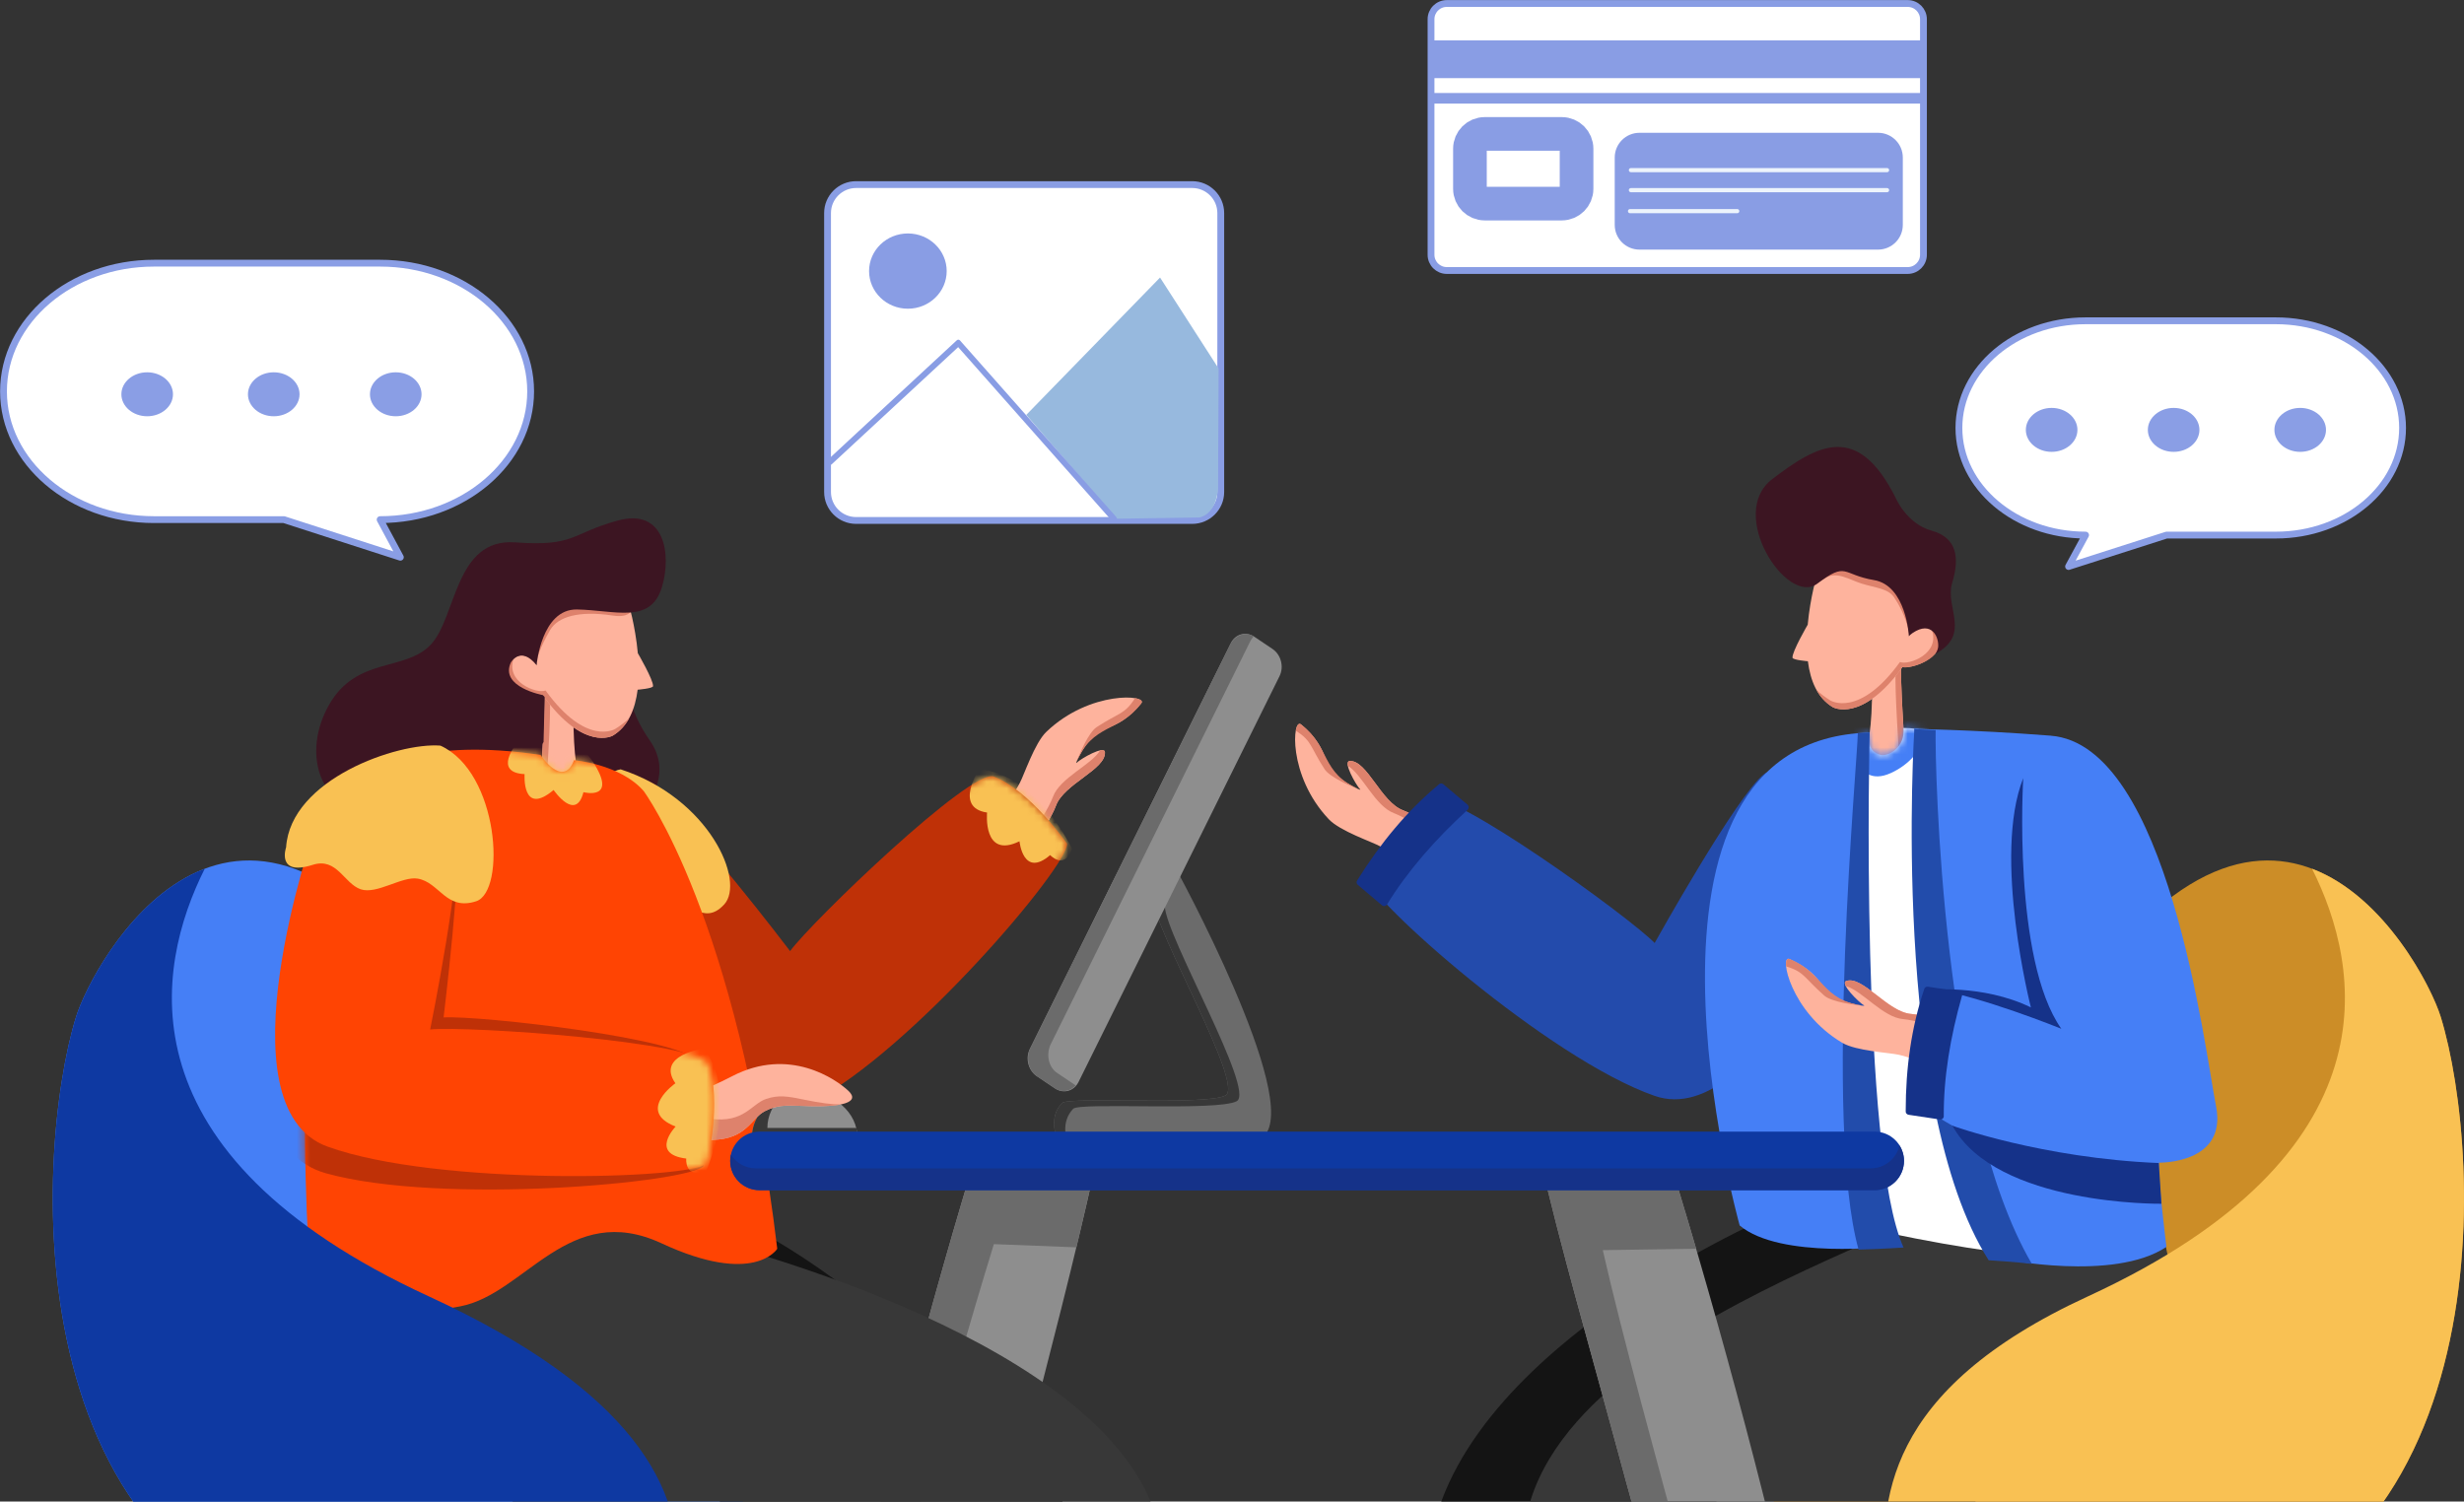 <?xml version="1.0" encoding="UTF-8"?>
<svg xmlns="http://www.w3.org/2000/svg" width="361" height="220" viewBox="0 0 361 220" fill="none">
  <rect x="0" y="0" width="361" height="220" fill="#333333" stroke="none"/>
  <g clip-path="url(#clip0_1302_18921)">
    <path fill-rule="evenodd" clip-rule="evenodd" d="M11.143 148.98C13.572 141.118 33.866 103.722 63.652 145.515C63.652 145.515 82.382 170.327 105.096 182.667C124.094 192.99 116.05 246.576 55.393 240.191C1.345 234.5 4.911 169.156 11.143 148.98Z" fill="#457FF6"></path>
    <path fill-rule="evenodd" clip-rule="evenodd" d="M160.302 171.514C157.663 183.53 153.496 199.727 149.895 213.432C135.979 266.371 120.848 307.517 116.129 305.26C111.41 303.002 118.876 258.189 132.792 205.249C136.396 191.544 140.079 178.628 143.641 167.055L160.302 171.514Z" fill="#8E8E8E"></path>
    <path fill-rule="evenodd" clip-rule="evenodd" d="M117.253 305.117C116.832 305.364 116.456 305.416 116.129 305.26C111.41 303.002 118.876 258.189 132.792 205.249C136.396 191.544 140.079 178.628 143.641 167.055L160.302 171.514C159.91 173.351 158.735 178.341 157.697 182.754L145.613 182.282C142.051 193.855 138.366 206.77 134.764 220.477C125.521 255.639 119.122 287.217 117.253 305.117Z" fill="#6B6B6B"></path>
    <path fill-rule="evenodd" clip-rule="evenodd" d="M357.588 148.98C355.159 141.118 334.863 103.722 305.079 145.515C305.079 145.515 286.349 170.327 263.635 182.667C244.637 192.99 252.681 246.576 313.338 240.191C367.387 234.5 363.82 169.156 357.586 148.98H357.588Z" fill="#CC8D27"></path>
    <path fill-rule="evenodd" clip-rule="evenodd" d="M260.277 177.79C260.277 177.79 212.096 197.957 209.296 228.091C206.497 258.226 217.357 285.856 217.357 285.856C217.357 285.856 247.412 290.405 248.565 271.118C249.717 251.832 247.345 222.802 247.345 222.802C247.345 222.802 292.637 192.418 293.771 180.968C294.905 169.515 260.279 177.79 260.279 177.79H260.277Z" fill="#141414"></path>
    <path fill-rule="evenodd" clip-rule="evenodd" d="M283.995 173.863C299.397 177.257 219.647 193.013 223.291 229.246C227.055 266.696 289.079 286.031 295.718 289.216C295.718 289.216 308.631 278.564 309.121 267.671C309.611 256.778 269.769 227.482 269.769 227.482C269.769 227.482 324.454 212.841 317.261 182.37C310.067 151.9 283.995 173.863 283.995 173.863Z" fill="#383838"></path>
    <path fill-rule="evenodd" clip-rule="evenodd" d="M278.801 95.564C278.22 95.824 278.647 102.769 278.974 108.404C278.993 108.724 278.04 110.542 276.977 111.615C276.308 112.289 275.368 112.622 275.312 112.25C274.409 111.532 273.917 110.245 273.523 109.221C273.523 109.221 274.324 107.526 274.293 99.811C274.261 92.099 278.801 95.566 278.801 95.566V95.564Z" fill="#FEB39D"></path>
    <path fill-rule="evenodd" clip-rule="evenodd" d="M277.738 110.711C278.009 110.216 278.172 109.818 278.163 109.683C277.836 104.05 277.409 97.103 277.99 96.843C277.99 96.843 276.058 95.367 274.724 96.484C275.849 93.305 278.803 95.562 278.803 95.562C278.222 95.822 278.649 102.767 278.976 108.402C278.991 108.643 278.455 109.729 277.738 110.708V110.711Z" fill="#DE826C"></path>
    <path fill-rule="evenodd" clip-rule="evenodd" d="M264.873 96.881C265.229 99.71 266.259 102.266 268.527 103.612C268.527 103.612 272.746 106.008 278.728 97.738C279.785 98.027 284.858 96.656 283.67 93.362C282.718 90.72 280.025 92.068 279.658 93.328L281.036 86.487L273.346 81.487L268.052 81.628L266.24 84.079C266.24 84.079 265.215 87.486 264.848 91.525C264.848 91.525 262.545 95.473 262.618 96.363C262.647 96.704 264.875 96.881 264.875 96.881H264.873Z" fill="#FEB39D"></path>
    <path fill-rule="evenodd" clip-rule="evenodd" d="M279.727 92.806C279.601 92.301 279.22 90.058 277.5 87.506C276.633 86.217 274.718 86.121 272.765 85.51C270.872 84.917 269.04 83.596 267.328 84.761C263.128 87.619 266.059 81.464 266.059 81.464C266.059 81.464 274.545 80.191 274.976 79.877C275.408 79.565 280.108 83.783 280.108 83.783L280.039 90.587L279.727 92.806Z" fill="#DE826C"></path>
    <path fill-rule="evenodd" clip-rule="evenodd" d="M282.984 92.163C284.402 95.762 279.639 97.515 278.363 96.995C272.381 105.263 268.166 102.628 268.166 102.628C267.597 102.291 266.53 101.513 266.107 101.039C266.682 102.095 267.47 102.986 268.527 103.614C268.527 103.614 272.746 106.01 278.728 97.74C279.785 98.029 285.123 96.608 284.058 93.27C283.758 92.326 283.28 92.126 282.982 92.165L282.984 92.163Z" fill="#DE826C"></path>
    <path fill-rule="evenodd" clip-rule="evenodd" d="M279.664 93.164C279.664 93.164 279.285 85.784 274.553 84.99C269.821 84.197 270.638 82.215 266.24 85.522C261.842 88.829 252.956 75.303 259.649 70.199C266.342 65.097 272.137 61.85 277.698 72.876C277.698 72.876 279.295 76.724 283.001 77.751C286.709 78.779 287.132 81.703 286.017 85.383C284.904 89.062 288.877 92.894 283.543 95.803C283.587 95.789 283.968 95.244 283.972 94.591C283.985 92.991 282.682 90.676 279.66 93.162L279.664 93.164Z" fill="#3C1522"></path>
    <path fill-rule="evenodd" clip-rule="evenodd" d="M273.863 107.464C273.577 109.829 274.736 110.417 275.533 110.604C276.71 110.881 279.18 109.456 278.863 106.663C278.863 106.663 280.558 106.644 281.821 106.998C283.082 107.351 282.422 111.203 282.301 112.352C282.18 113.5 286.507 174.378 294.801 183.701C294.801 183.701 284.844 182.686 271.295 179.414C271.295 179.414 265.932 125.601 266.593 119.85C267.253 114.097 271.011 106.971 273.863 107.466V107.464Z" fill="white"></path>
    <mask id="mask0_1302_18921" style="mask-type:luminance" maskUnits="userSpaceOnUse" x="266" y="106" width="29" height="78">
      <path d="M273.863 107.464C273.577 109.829 274.736 110.417 275.533 110.604C276.71 110.881 279.18 109.456 278.863 106.663C278.863 106.663 280.558 106.644 281.821 106.998C283.082 107.351 282.422 111.203 282.301 112.352C282.18 113.5 286.507 174.378 294.801 183.701C294.801 183.701 284.844 182.686 271.295 179.414C271.295 179.414 265.932 125.601 266.593 119.85C267.253 114.097 271.011 106.971 273.863 107.466V107.464Z" fill="white"></path>
    </mask>
    <g mask="url(#mask0_1302_18921)">
      <path fill-rule="evenodd" clip-rule="evenodd" d="M271.049 107.449C271.049 107.449 271.374 115.85 277.042 113.256C282.709 110.663 282.924 104.822 282.924 104.822C282.924 104.822 271.983 102.956 271.049 107.449Z" fill="#457FF6"></path>
    </g>
    <path fill-rule="evenodd" clip-rule="evenodd" d="M205.565 127.252C205.565 127.252 205.634 125.89 202.228 124.01C200.99 123.325 196.34 121.778 194.697 120.047C188.604 113.627 189.348 105.057 190.62 106.143C195.52 110.33 192.871 112.044 197.469 114.793C198.687 115.521 199.464 115.848 199.27 115.648C198.676 115.039 196.679 111.549 197.755 111.499C200.296 111.38 202.332 117.537 205.578 118.729C206.924 119.224 210.722 121.36 210.689 122.466C210.574 126.212 205.565 127.252 205.565 127.252Z" fill="#FEB39D"></path>
    <path fill-rule="evenodd" clip-rule="evenodd" d="M197.473 112.206C197.394 111.794 197.455 111.513 197.755 111.501C200.296 111.382 202.332 117.539 205.578 118.731C206.924 119.226 210.722 121.362 210.689 122.469C210.574 126.215 205.565 127.255 205.565 127.255C207.057 126.662 209.284 125.368 209.361 122.885C209.394 121.778 205.598 119.644 204.25 119.149C201.461 118.126 199.564 113.433 197.473 112.21V112.206ZM189.844 107.05C189.992 106.232 190.27 105.883 190.618 106.143C194.93 109.384 193.478 113.302 199.22 115.675C198.067 115.28 194.83 113.885 194.061 112.695C191.895 109.34 192.241 108.587 189.842 107.05H189.844Z" fill="#DE826C"></path>
    <path fill-rule="evenodd" clip-rule="evenodd" d="M273.728 126.138C273.728 126.138 257.946 165.992 242.393 160.553C226.835 155.112 200.331 131.577 200.033 128.284C200.033 128.284 204.237 119.858 209.267 117.034C212.369 115.293 238.755 134.383 242.424 138.164C242.424 138.164 254.459 116.549 258.434 113.425C262.407 110.301 273.782 126.599 273.728 126.14V126.138Z" fill="#234BAC"></path>
    <path fill-rule="evenodd" clip-rule="evenodd" d="M300.456 107.786C288.212 106.842 280.515 106.85 280.473 106.746C280.473 106.746 279.645 134.474 284.346 158.683C284.51 159.534 284.683 160.382 284.863 161.225C285.113 162.4 285.377 163.565 285.657 164.715C287.495 172.29 289.972 179.221 293.298 184.443C293.298 184.443 309.701 187.844 317.407 182.684C317.407 182.684 316.116 172.446 316.316 170.345C316.316 170.345 326.345 170.568 324.673 162.077C323.001 153.587 317.661 109.117 300.452 107.79L300.456 107.786Z" fill="#457FF6"></path>
    <path fill-rule="evenodd" clip-rule="evenodd" d="M297.688 185.18C284.504 162.712 283.476 112.185 283.591 106.967C280.829 106.871 280.493 106.792 280.475 106.746C280.475 106.746 276.89 161.934 291.357 184.645C291.357 184.645 295.385 184.891 297.688 185.182V185.18Z" fill="#224CAB"></path>
    <path fill-rule="evenodd" clip-rule="evenodd" d="M215.06 118.608C215.241 118.396 215.218 118.08 215.012 117.905L211.462 114.9C211.256 114.725 210.941 114.754 210.759 114.966C206.178 118.789 202.261 123.506 198.876 128.935C198.695 129.147 198.718 129.463 198.924 129.638L202.474 132.644C202.68 132.821 202.995 132.789 203.176 132.577C206.205 127.641 210.249 123.009 215.06 118.608Z" fill="#153289"></path>
    <path fill-rule="evenodd" clip-rule="evenodd" d="M273.915 107.335C273.915 107.335 270.516 168.471 276.925 182.607C276.925 182.607 260.835 184.564 254.878 179.549C254.878 179.549 234.982 108.308 273.915 107.335Z" fill="#457FF6"></path>
    <path fill-rule="evenodd" clip-rule="evenodd" d="M272.187 107.424C273.382 107.345 273.79 107.337 273.915 107.335C273.915 107.335 272.477 168.646 278.889 182.781C278.889 182.781 275.429 183.016 272.3 183.081C267.16 164.761 272.179 110.916 272.187 107.424Z" fill="#224CAB"></path>
    <path fill-rule="evenodd" clip-rule="evenodd" d="M282.324 156.759C282.324 156.759 282.017 155.43 278.226 154.546C276.846 154.226 271.952 153.999 269.898 152.78C262.284 148.258 260.658 139.811 262.178 140.51C268.035 143.206 265.957 145.575 271.13 146.973C272.5 147.343 273.338 147.445 273.096 147.306C272.358 146.881 269.484 144.067 270.505 143.726C272.917 142.921 276.558 148.291 280.006 148.556C281.438 148.666 285.673 149.687 285.942 150.762C286.853 154.398 282.319 156.759 282.319 156.759H282.324Z" fill="#FEB39D"></path>
    <path fill-rule="evenodd" clip-rule="evenodd" d="M270.432 144.481C270.242 144.107 270.224 143.819 270.509 143.726C272.921 142.921 276.562 148.291 280.01 148.556C281.442 148.666 285.678 149.687 285.946 150.762C286.857 154.398 282.324 156.759 282.324 156.759C283.597 155.783 285.388 153.934 284.783 151.522C284.514 150.448 280.279 149.425 278.847 149.317C275.883 149.09 272.779 145.09 270.432 144.481ZM261.684 141.592C261.603 140.766 261.776 140.352 262.18 140.51C267.216 142.457 266.887 146.621 273.061 147.343C271.845 147.276 268.348 146.815 267.283 145.877C264.283 143.237 264.41 142.418 261.684 141.592Z" fill="#DE826C"></path>
    <path fill-rule="evenodd" clip-rule="evenodd" d="M291.797 146.303L286.088 145.627L283.318 163.273C283.318 163.273 287.464 166.054 290.071 166.685C293.315 167.467 296.241 168.727 295.837 168.355L295.41 164.426C295.41 164.426 294.57 152.071 294.332 151.771C294.094 151.474 291.797 146.303 291.797 146.303Z" fill="#457FF6"></path>
    <path fill-rule="evenodd" clip-rule="evenodd" d="M287.472 145.825C287.514 145.554 287.328 145.3 287.059 145.261L282.457 144.566C282.188 144.527 281.936 144.712 281.896 144.982C280.031 150.532 279.203 156.487 279.205 162.766C279.164 163.036 279.349 163.288 279.618 163.33L284.22 164.024C284.489 164.064 284.742 163.879 284.781 163.608C284.739 157.924 285.721 151.975 287.472 145.825Z" fill="#153289"></path>
    <path fill-rule="evenodd" clip-rule="evenodd" d="M296.425 114.009C296.425 114.009 294.809 140.535 302.005 150.729C302.005 150.729 290.115 145.916 283.293 144.939C282.374 145.13 290.374 144.117 297.544 147.599C297.544 147.599 291.883 125.422 296.425 114.007V114.009Z" fill="#153289"></path>
    <path fill-rule="evenodd" clip-rule="evenodd" d="M286.053 164.935C286.053 164.935 299.182 169.701 316.283 170.401L316.669 176.369C316.669 176.369 292.5 176.691 286.051 164.935H286.053Z" fill="#153289"></path>
    <path fill-rule="evenodd" clip-rule="evenodd" d="M91.802 100.015C91.825 99.918 91.981 103.903 95.183 108.458C98.299 112.892 95.679 117.183 93.661 118.841C91.643 120.499 83.679 116.47 82.976 116.618C82.274 116.765 77.173 110.145 77.173 110.145L76.64 105.307L80.087 100.096L88.413 98.965L91.802 100.015Z" fill="#3C1522"></path>
    <path fill-rule="evenodd" clip-rule="evenodd" d="M79.493 99.737C80.075 99.996 79.648 106.942 79.32 112.576C79.302 112.897 80.254 114.714 81.317 115.788C81.986 116.462 82.926 116.794 82.983 116.422C83.885 115.704 84.377 114.417 84.771 113.392C84.771 113.392 83.973 111.696 84.004 103.982C84.035 96.267 79.495 99.737 79.495 99.737H79.493Z" fill="#FEB39D"></path>
    <path fill-rule="evenodd" clip-rule="evenodd" d="M80.556 114.883C80.285 114.388 80.123 113.991 80.131 113.855C80.459 108.223 80.886 101.276 80.304 101.016C80.304 101.016 82.237 99.539 83.57 100.656C82.445 97.478 79.491 99.737 79.491 99.737C80.073 99.997 79.645 106.942 79.318 112.576C79.304 112.818 79.839 113.903 80.556 114.883Z" fill="#DE826C"></path>
    <path fill-rule="evenodd" clip-rule="evenodd" d="M93.421 101.053C93.065 103.882 92.035 106.438 89.767 107.784C89.767 107.784 85.549 110.18 79.566 101.91C78.51 102.199 73.436 100.829 74.624 97.534C75.577 94.892 78.27 96.24 78.637 97.501L77.259 90.66L84.948 85.659L90.243 85.801L92.054 88.251C92.054 88.251 93.08 91.658 93.446 95.697C93.446 95.697 95.75 99.645 95.677 100.535C95.648 100.876 93.419 101.053 93.419 101.053H93.421Z" fill="#FEB39D"></path>
    <path fill-rule="evenodd" clip-rule="evenodd" d="M78.568 96.978C78.693 96.473 79.045 94.984 80.594 92.315C81.717 90.379 84.757 89.43 89.794 90.192C94.766 90.942 92.235 85.634 92.235 85.634C92.235 85.634 83.75 84.361 83.318 84.049C82.887 83.737 78.186 87.956 78.186 87.956L78.255 94.759L78.568 96.978Z" fill="#DE826C"></path>
    <path fill-rule="evenodd" clip-rule="evenodd" d="M75.312 96.336C73.895 99.934 78.657 101.688 79.933 101.168C85.915 109.435 90.13 106.802 90.13 106.802C90.699 106.465 91.766 105.687 92.189 105.213C91.614 106.272 90.826 107.16 89.769 107.788C89.769 107.788 85.551 110.184 79.568 101.914C78.512 102.203 73.173 100.783 74.239 97.444C74.539 96.5 75.016 96.3 75.314 96.34L75.312 96.336Z" fill="#DE826C"></path>
    <path fill-rule="evenodd" clip-rule="evenodd" d="M78.614 97.459C78.614 97.459 79.316 89.214 84.519 89.299C90.132 89.393 95.327 91.496 96.975 86.032C98.416 81.256 97.413 74.365 90.503 76.266C83.596 78.167 84.315 80.106 75.47 79.465C66.624 78.825 66.895 90.404 63.133 94.426C59.37 98.449 52.252 96.142 48.2 103.281C44.146 110.419 47.204 118.019 52.49 118.053C57.778 118.086 75.641 113.181 75.641 113.181L77.782 111.077L79.637 108.732L79.798 102.118L79.527 101.839C79.527 101.839 73.211 100.675 74.833 97.091C74.833 97.091 76.229 94.52 78.616 97.459H78.614Z" fill="#3C1522"></path>
    <path fill-rule="evenodd" clip-rule="evenodd" d="M106.126 177.914C106.126 177.914 151.202 194.702 192.744 279.115C192.744 279.115 177.019 289.646 164.206 284.024C164.206 284.024 82.62 201.605 78.87 180.061C75.12 158.517 106.126 177.912 106.126 177.912V177.914Z" fill="#141414"></path>
    <path fill-rule="evenodd" clip-rule="evenodd" d="M103.406 181.575C103.406 181.575 158.403 194.926 168.588 220.073C178.774 245.218 105.524 281.366 102.966 282.383C102.966 282.383 86.591 274.117 92.654 258.54L124.802 231.91C124.802 231.91 39.193 225.833 51.024 181.563C51.024 181.563 92.74 167.637 103.406 181.575Z" fill="#383838"></path>
    <path fill-rule="evenodd" clip-rule="evenodd" d="M146.155 118.121C146.155 118.121 147.52 118.18 149.382 114.769C150.057 113.527 151.577 108.876 153.298 107.227C159.689 101.101 168.283 101.783 167.203 103.058C163.043 107.977 161.307 105.348 158.582 109.956C157.861 111.176 157.54 111.952 157.738 111.759C158.345 111.162 161.828 109.144 161.886 110.218C162.024 112.753 155.866 114.827 154.697 118.074C154.209 119.421 152.098 123.226 150.989 123.199C147.235 123.109 146.157 118.121 146.157 118.121H146.155Z" fill="#FEB39D"></path>
    <path fill-rule="evenodd" clip-rule="evenodd" d="M161.175 109.941C161.586 109.858 161.869 109.916 161.884 110.215C162.022 112.751 155.864 114.825 154.695 118.071C154.207 119.419 152.096 123.224 150.987 123.197C147.233 123.107 146.155 118.119 146.155 118.119C146.757 119.604 148.069 121.818 150.559 121.876C151.668 121.903 153.78 118.099 154.268 116.751C155.274 113.961 159.962 112.035 161.173 109.939L161.175 109.941ZM166.29 102.291C167.11 102.432 167.464 102.707 167.203 103.056C163.985 107.383 160.05 105.96 157.711 111.709C158.099 110.557 159.474 107.316 160.663 106.54C164.008 104.356 164.767 104.695 166.288 102.291H166.29Z" fill="#DE826C"></path>
    <path fill-rule="evenodd" clip-rule="evenodd" d="M83.07 131.835C83.07 131.835 104.306 169.081 118.941 161.514C133.578 153.947 156.504 126.928 156.335 123.625C156.335 123.625 150.985 115.871 145.609 113.781C142.293 112.491 118.858 135.094 115.756 139.35C115.756 139.35 100.796 119.636 96.421 117.1C92.046 114.563 83.081 132.294 83.07 131.833V131.835Z" fill="#BF3107"></path>
    <mask id="mask1_1302_18921" style="mask-type:luminance" maskUnits="userSpaceOnUse" x="83" y="113" width="74" height="50">
      <path d="M83.07 131.835C83.07 131.835 104.306 169.081 118.941 161.514C133.578 153.947 156.504 126.928 156.335 123.625C156.335 123.625 150.985 115.871 145.609 113.781C142.293 112.491 118.858 135.094 115.756 139.35C115.756 139.35 100.796 119.636 96.421 117.1C92.046 114.563 83.081 132.294 83.07 131.833V131.835Z" fill="white"></path>
    </mask>
    <g mask="url(#mask1_1302_18921)">
      <path fill-rule="evenodd" clip-rule="evenodd" d="M143.483 112.682C143.483 112.682 139.666 118.329 144.615 119.051C144.615 119.051 143.95 125.909 149.365 123.259C149.365 123.259 149.892 128.698 153.859 125.283C153.859 125.283 155.948 127.535 157.059 124.368C157.059 124.368 152.052 113.568 143.481 112.68L143.483 112.682Z" fill="#F9C153"></path>
    </g>
    <path fill-rule="evenodd" clip-rule="evenodd" d="M90.939 112.718C86.416 113.367 74.053 130.2 78.462 139.949C78.462 139.949 80.609 143.543 83.037 138.355C85.434 133.239 88.698 138.056 91.241 137.713C93.699 137.38 95.554 133.091 97.759 132.4C100.817 131.442 102.962 135.916 106.097 132.521C109.232 129.127 103.933 116.969 90.937 112.72L90.939 112.718Z" fill="#F9C153"></path>
    <path fill-rule="evenodd" clip-rule="evenodd" d="M79.187 110.607C79.187 110.607 82.48 115.619 84.102 111.378C84.102 111.378 90.866 111.936 94.305 115.902C94.305 115.902 108.06 134.356 113.874 182.967C113.874 182.967 110.512 188.479 96.917 182.162C83.325 175.845 76.932 189.552 67.493 191.386C58.055 193.219 52.363 193.142 45.511 187.605C45.511 187.605 40.381 124.372 55.539 112.784C55.539 112.784 61.943 108.023 79.187 110.609V110.607Z" fill="#FF4403"></path>
    <mask id="mask2_1302_18921" style="mask-type:luminance" maskUnits="userSpaceOnUse" x="44" y="109" width="70" height="84">
      <path d="M79.187 110.607C79.187 110.607 82.48 115.619 84.102 111.378C84.102 111.378 90.866 111.936 94.305 115.902C94.305 115.902 108.06 134.356 113.874 182.967C113.874 182.967 110.512 188.479 96.917 182.162C83.325 175.845 76.932 189.552 67.493 191.386C58.055 193.219 52.363 193.142 45.511 187.605C45.511 187.605 40.381 124.372 55.539 112.784C55.539 112.784 61.943 108.023 79.187 110.609V110.607Z" fill="white"></path>
    </mask>
    <g mask="url(#mask2_1302_18921)">
      <path fill-rule="evenodd" clip-rule="evenodd" d="M75.689 108.943C75.689 108.943 72.152 113.194 76.857 113.419C76.857 113.419 76.423 119.688 81.111 115.744C81.111 115.744 84.348 120.497 85.482 116.067C85.482 116.067 90.568 117.381 86.908 111.663C83.248 105.945 76.119 109.178 75.692 108.943H75.689Z" fill="#F9C153"></path>
      <path fill-rule="evenodd" clip-rule="evenodd" d="M37.086 126.021C37.086 126.021 30.724 167.161 47.721 171.895C64.721 176.631 101.109 173.274 103.095 170.811C103.095 170.811 103.65 161.605 100.538 156.405C98.618 153.198 64.65 153.065 59.341 153.947C59.341 153.947 59.625 129.603 57.632 124.777C55.639 119.952 36.796 126.356 37.086 126.021Z" fill="#BF3107"></path>
    </g>
    <path fill-rule="evenodd" clip-rule="evenodd" d="M125.619 166.664C125.619 162.968 122.157 159.973 117.886 159.973C113.615 159.973 110.153 162.968 110.153 166.664H125.619Z" fill="#8E8E8E"></path>
    <path fill-rule="evenodd" clip-rule="evenodd" d="M114.607 160.603C111.977 161.67 110.153 163.983 110.153 166.664H125.619C125.619 166.181 125.561 165.709 125.449 165.256H112.429C112.429 163.448 113.259 161.805 114.605 160.603H114.607Z" fill="#383838"></path>
    <path fill-rule="evenodd" clip-rule="evenodd" d="M172.162 127.047C172.162 127.047 190.772 161.008 185.177 166.475C179.583 171.941 154.993 167.937 154.993 167.937C155.881 168.415 152.886 164.476 155.591 161.616C156.529 160.626 176.704 162.003 179.539 160.507C182.374 159.012 169.119 136.273 169.019 131.926C168.919 127.579 172.162 127.049 172.162 127.049V127.047Z" fill="#6B6B6B"></path>
    <path fill-rule="evenodd" clip-rule="evenodd" d="M155.147 167.962C155.381 167.702 153.134 164.214 155.591 161.616C156.529 160.626 176.704 162.003 179.539 160.507C182.374 159.012 169.119 136.273 169.019 131.926C168.919 127.579 172.162 127.049 172.162 127.049C172.162 127.049 172.402 127.485 172.817 128.265C171.873 128.792 170.595 130.015 170.66 132.767C170.76 137.114 184.014 159.852 181.18 161.347C178.345 162.843 158.17 161.466 157.232 162.456C155.327 164.469 156.246 167.017 156.648 168.182C155.908 168.078 155.389 167.999 155.145 167.962H155.147ZM155.147 167.962C155.045 167.945 154.993 167.937 154.993 167.937C155.074 167.98 155.124 167.987 155.147 167.962Z" fill="#383838"></path>
    <path fill-rule="evenodd" clip-rule="evenodd" d="M187.474 99.038C188.142 97.69 187.679 95.92 186.443 95.088L183.781 93.295C182.543 92.463 180.998 92.879 180.331 94.227L150.868 153.722C150.201 155.07 150.664 156.84 151.9 157.672L154.564 159.465C155.802 160.297 157.346 159.881 158.013 158.533L187.477 99.038H187.474Z" fill="#8E8E8E"></path>
    <path fill-rule="evenodd" clip-rule="evenodd" d="M157.613 159.036C157.582 159.018 157.548 158.997 157.517 158.976L154.855 157.183C153.619 156.351 153.215 154.463 153.955 152.967L183.153 94.004C183.299 93.709 183.479 93.451 183.685 93.235C182.461 92.49 180.919 93.037 180.198 94.493L150.999 153.456C150.259 154.949 150.664 156.84 151.9 157.672L154.564 159.465C155.556 160.133 156.786 159.92 157.615 159.039L157.613 159.036Z" fill="#6B6B6B"></path>
    <path fill-rule="evenodd" clip-rule="evenodd" d="M96.586 160.773C96.586 160.773 98.912 162.023 107.281 157.674C115.652 153.327 122.505 158.136 124.296 159.821C126.084 161.505 123.452 162.29 117.609 162.032C114.981 161.915 113.726 161.936 112.027 162.816C110.047 163.841 109.405 166.895 104.417 167.003C99.427 167.109 96.006 166.502 96.006 166.502L96.586 160.773Z" fill="#FEB39D"></path>
    <path fill-rule="evenodd" clip-rule="evenodd" d="M96.436 162.258C97.59 162.614 100.36 163.392 104.067 163.914C109.009 164.611 110.134 161.699 112.254 161.006C114.07 160.411 115.312 160.592 117.888 161.131C120.137 161.599 121.922 161.83 123.172 161.82C121.94 162.067 120.056 162.14 117.609 162.032C114.981 161.915 113.726 161.936 112.027 162.816C110.047 163.841 109.405 166.895 104.417 167.003C99.427 167.109 96.006 166.502 96.006 166.502L96.436 162.261V162.258Z" fill="#DE826C"></path>
    <path fill-rule="evenodd" clip-rule="evenodd" d="M49.507 118.98C49.507 118.98 34.516 159.039 49.342 165.476C64.173 171.916 98.883 172.344 101.28 170.112C101.28 170.112 103.823 161.058 102.061 155.592C100.975 152.22 70.143 148.743 64.992 149.069C64.992 149.069 67.769 126.333 66.97 121.352C66.17 116.372 49.163 119.284 49.507 118.98Z" fill="#BF3107"></path>
    <path fill-rule="evenodd" clip-rule="evenodd" d="M46.093 121.533C46.093 121.533 31.89 162.177 47.983 167.995C64.081 173.815 101.105 172.804 103.56 170.474C103.56 170.474 105.87 161.322 103.75 155.933C102.441 152.609 68.502 150.292 63.024 150.831C63.024 150.831 67.948 126.556 66.874 121.612C65.801 116.668 45.74 121.849 46.093 121.531V121.533Z" fill="#FF4403"></path>
    <mask id="mask3_1302_18921" style="mask-type:luminance" maskUnits="userSpaceOnUse" x="40" y="119" width="65" height="54">
      <path d="M46.093 121.533C46.093 121.533 31.89 162.177 47.983 167.995C64.081 173.815 101.105 172.804 103.56 170.474C103.56 170.474 105.87 161.322 103.75 155.933C102.441 152.609 68.502 150.292 63.024 150.831C63.024 150.831 67.948 126.556 66.874 121.612C65.801 116.668 45.74 121.849 46.093 121.531V121.533Z" fill="white"></path>
    </mask>
    <g mask="url(#mask3_1302_18921)">
      <path fill-rule="evenodd" clip-rule="evenodd" d="M103.122 153.622C103.122 153.622 96.062 154.558 98.951 158.716C98.951 158.716 93.148 162.801 98.985 165.056C98.985 165.056 95.118 169.081 100.542 169.746C100.542 169.746 100.244 172.802 103.485 171.512C103.485 171.512 108.406 160.582 103.124 153.622H103.122Z" fill="#F9C153"></path>
    </g>
    <path fill-rule="evenodd" clip-rule="evenodd" d="M64.527 109.244C58.255 108.753 42.574 114.157 41.916 124.147C41.916 124.147 40.427 128.432 45.811 126.714C49.376 125.576 50.41 129.472 52.85 130.293C55.21 131.088 58.899 128.344 61.203 128.731C64.396 129.268 65.351 133.494 69.766 132.047C74.178 130.599 73.113 113.14 64.527 109.244Z" fill="#F9C153"></path>
    <path fill-rule="evenodd" clip-rule="evenodd" d="M29.997 127.284C22.768 141.677 17.365 169.004 62.845 189.945C92.842 203.756 100.192 218.268 99.22 230.594C89.747 237.859 75.445 242.302 55.391 240.191C1.344 234.5 4.911 169.156 11.143 148.98C12.479 144.654 19.229 131.379 29.997 127.284Z" fill="#0E39A2"></path>
    <path fill-rule="evenodd" clip-rule="evenodd" d="M338.736 127.284C345.965 141.677 351.368 169.004 305.886 189.945C275.891 203.756 275.299 220.057 276.273 232.382C285.746 239.648 293.288 242.302 313.34 240.191C367.389 234.5 363.822 169.156 357.588 148.98C356.252 144.654 349.502 131.379 338.734 127.284H338.736Z" fill="#F9C153"></path>
    <path fill-rule="evenodd" clip-rule="evenodd" d="M225.719 169.94C228.419 181.956 233.248 198.612 236.936 212.317C251.18 265.254 266.668 306.4 271.499 304.141C276.331 301.883 268.687 257.072 254.443 204.132C250.755 190.427 246.982 177.511 243.337 165.938L225.721 169.938L225.719 169.94Z" fill="#8E8E8E"></path>
    <path fill-rule="evenodd" clip-rule="evenodd" d="M270.985 304.227C264.139 287.73 255.239 260.441 246.776 228.992C243.089 215.287 237.528 195.18 234.826 183.164L248.5 182.96C246.607 176.45 245.19 171.83 243.335 165.94L225.719 169.94C228.419 181.956 233.248 198.612 236.936 212.317C250.709 263.503 265.644 303.663 270.985 304.225V304.227Z" fill="#6B6B6B"></path>
    <path fill-rule="evenodd" clip-rule="evenodd" d="M278.953 170.089C278.953 167.72 277.027 165.798 274.653 165.798H111.281C108.907 165.798 106.981 167.72 106.981 170.089C106.981 172.459 108.907 174.38 111.281 174.38H274.653C277.027 174.38 278.953 172.456 278.953 170.089Z" fill="#0E39A2"></path>
    <path fill-rule="evenodd" clip-rule="evenodd" d="M278.295 167.808C277.871 169.734 276.15 171.177 274.094 171.177H110.722C109.188 171.177 107.841 170.374 107.079 169.166C107.014 169.463 106.979 169.771 106.979 170.087C106.979 172.456 108.905 174.378 111.279 174.378H274.651C277.025 174.378 278.951 172.454 278.951 170.087C278.951 169.249 278.709 168.467 278.292 167.806L278.295 167.808Z" fill="#153289"></path>
    <path fill-rule="evenodd" clip-rule="evenodd" d="M0.513 57.347C0.513 46.978 10.393 38.559 22.564 38.559H55.694C67.865 38.559 77.745 46.976 77.745 57.347C77.745 67.718 67.865 76.133 55.694 76.133L58.656 81.641L41.597 76.133H22.564C10.393 76.133 0.513 67.716 0.513 57.347Z" fill="white" stroke="#8A9EE5" stroke-linecap="round" stroke-linejoin="round"></path>
    <path fill-rule="evenodd" clip-rule="evenodd" d="M57.98 54.547C55.894 54.547 54.201 55.991 54.201 57.767C54.201 59.543 55.894 60.987 57.98 60.987C60.067 60.987 61.759 59.543 61.759 57.767C61.759 55.991 60.067 54.547 57.98 54.547Z" fill="#8A9EE5"></path>
    <path fill-rule="evenodd" clip-rule="evenodd" d="M40.106 54.547C38.02 54.547 36.327 55.991 36.327 57.767C36.327 59.543 38.02 60.987 40.106 60.987C42.193 60.987 43.885 59.543 43.885 57.767C43.885 55.991 42.191 54.547 40.106 54.547Z" fill="#8A9EE5"></path>
    <path fill-rule="evenodd" clip-rule="evenodd" d="M21.563 54.547C19.477 54.547 17.784 55.991 17.784 57.767C17.784 59.543 19.477 60.987 21.563 60.987C23.65 60.987 25.342 59.543 25.342 57.767C25.342 55.991 23.65 54.547 21.563 54.547Z" fill="#8A9EE5"></path>
    <path fill-rule="evenodd" clip-rule="evenodd" d="M352 62.698C352 54.034 343.685 47 333.441 47H305.559C295.315 47 287 54.034 287 62.698C287 71.362 295.315 78.398 305.559 78.398L303.066 83L317.423 78.398H333.441C343.685 78.398 352 71.364 352 62.698Z" fill="white" stroke="#8A9EE5" stroke-linecap="round" stroke-linejoin="round"></path>
    <path fill-rule="evenodd" clip-rule="evenodd" d="M300.585 59.764C302.672 59.764 304.364 61.207 304.364 62.984C304.364 64.76 302.672 66.203 300.585 66.203C298.499 66.203 296.806 64.76 296.806 62.984C296.806 61.207 298.499 59.764 300.585 59.764Z" fill="#8A9EE5"></path>
    <path fill-rule="evenodd" clip-rule="evenodd" d="M318.459 59.764C320.546 59.764 322.238 61.207 322.238 62.984C322.238 64.76 320.546 66.203 318.459 66.203C316.373 66.203 314.68 64.76 314.68 62.984C314.68 61.207 316.375 59.764 318.459 59.764Z" fill="#8A9EE5"></path>
    <path fill-rule="evenodd" clip-rule="evenodd" d="M337.002 59.764C339.089 59.764 340.781 61.207 340.781 62.984C340.781 64.76 339.089 66.203 337.002 66.203C334.916 66.203 333.223 64.76 333.223 62.984C333.223 61.207 334.916 59.764 337.002 59.764Z" fill="#8A9EE5"></path>
    <path fill-rule="evenodd" clip-rule="evenodd" d="M178.853 31.218C178.853 28.916 176.979 27.046 174.672 27.046H125.426C123.118 27.046 121.244 28.916 121.244 31.218V72.084C121.244 74.386 123.118 76.256 125.426 76.256H174.672C176.979 76.256 178.853 74.386 178.853 72.084V31.218Z" fill="white" stroke="#899DE4" stroke-linecap="round" stroke-linejoin="round"></path>
    <path fill-rule="evenodd" clip-rule="evenodd" d="M150.359 60.789L163.552 76.002L175.693 75.817C175.693 75.817 178.103 75.567 178.455 71.647L178.539 53.994L169.959 40.663L150.357 60.789H150.359Z" fill="#97B9DE"></path>
    <path fill-rule="evenodd" clip-rule="evenodd" d="M133.013 34.205C136.152 34.205 138.699 36.676 138.699 39.717C138.699 42.758 136.152 45.231 133.013 45.231C129.874 45.231 127.327 42.76 127.327 39.717C127.327 36.674 129.874 34.205 133.013 34.205Z" fill="#899DE4"></path>
    <path fill-rule="evenodd" clip-rule="evenodd" d="M121.855 68.025L140.381 50.859L163.026 76.451C163.183 76.628 163.422 76.612 163.562 76.416C163.702 76.22 163.689 75.917 163.533 75.742L140.656 49.89C140.523 49.738 140.323 49.726 140.177 49.861L121.401 67.258C121.232 67.414 121.196 67.713 121.319 67.925C121.444 68.138 121.682 68.183 121.851 68.027L121.855 68.025Z" fill="#899DE4"></path>
    <path fill-rule="evenodd" clip-rule="evenodd" d="M281.805 2.816C281.805 1.543 280.771 0.512 279.495 0.512H211.968C210.695 0.512 209.659 1.543 209.659 2.816V37.327C209.659 38.6 210.695 39.632 211.968 39.632H279.495C280.769 39.632 281.805 38.6 281.805 37.327V2.816Z" fill="white" stroke="#899DE4" stroke-linecap="round" stroke-linejoin="round"></path>
    <path fill-rule="evenodd" clip-rule="evenodd" d="M281.855 5.917H209.688V11.448H281.855V5.917Z" fill="#899DE4"></path>
    <path fill-rule="evenodd" clip-rule="evenodd" d="M281.855 13.626H209.688V15.18H281.855V13.626Z" fill="#899DE4"></path>
    <path d="M230.982 21.784C230.982 20.592 230.013 19.622 228.819 19.622H217.525C216.331 19.622 215.36 20.59 215.36 21.784V27.67C215.36 28.862 216.329 29.829 217.525 29.829H228.819C230.013 29.829 230.982 28.862 230.982 27.67V21.784Z" stroke="#899DE4" stroke-width="4.93" stroke-linecap="round" stroke-linejoin="round"></path>
    <path fill-rule="evenodd" clip-rule="evenodd" d="M278.78 23.077C278.78 21.078 277.154 19.456 275.151 19.456H240.202C238.199 19.456 236.573 21.078 236.573 23.077V32.949C236.573 34.948 238.199 36.572 240.202 36.572H275.151C277.154 36.572 278.78 34.95 278.78 32.949V23.077Z" fill="#899DE4"></path>
    <path fill-rule="evenodd" clip-rule="evenodd" d="M276.779 24.926C276.779 24.758 276.642 24.621 276.473 24.621H238.945C238.776 24.621 238.638 24.758 238.638 24.926C238.638 25.095 238.776 25.232 238.945 25.232H276.473C276.642 25.232 276.779 25.095 276.779 24.926Z" fill="#EDF4FC"></path>
    <path fill-rule="evenodd" clip-rule="evenodd" d="M276.779 27.861C276.779 27.693 276.642 27.555 276.473 27.555H238.945C238.776 27.555 238.638 27.693 238.638 27.861C238.638 28.03 238.776 28.167 238.945 28.167H276.473C276.642 28.167 276.779 28.03 276.779 27.861Z" fill="#EDF4FC"></path>
    <path fill-rule="evenodd" clip-rule="evenodd" d="M254.828 30.935C254.828 30.767 254.691 30.63 254.522 30.63H238.814C238.645 30.63 238.507 30.767 238.507 30.935C238.507 31.104 238.645 31.241 238.814 31.241H254.522C254.691 31.241 254.828 31.104 254.828 30.935Z" fill="#EDF4FC"></path>
  </g>
  <defs>
    <clipPath id="clip0_1302_18921">
      <rect width="361" height="313" fill="white"></rect>
    </clipPath>
  </defs>
</svg>
